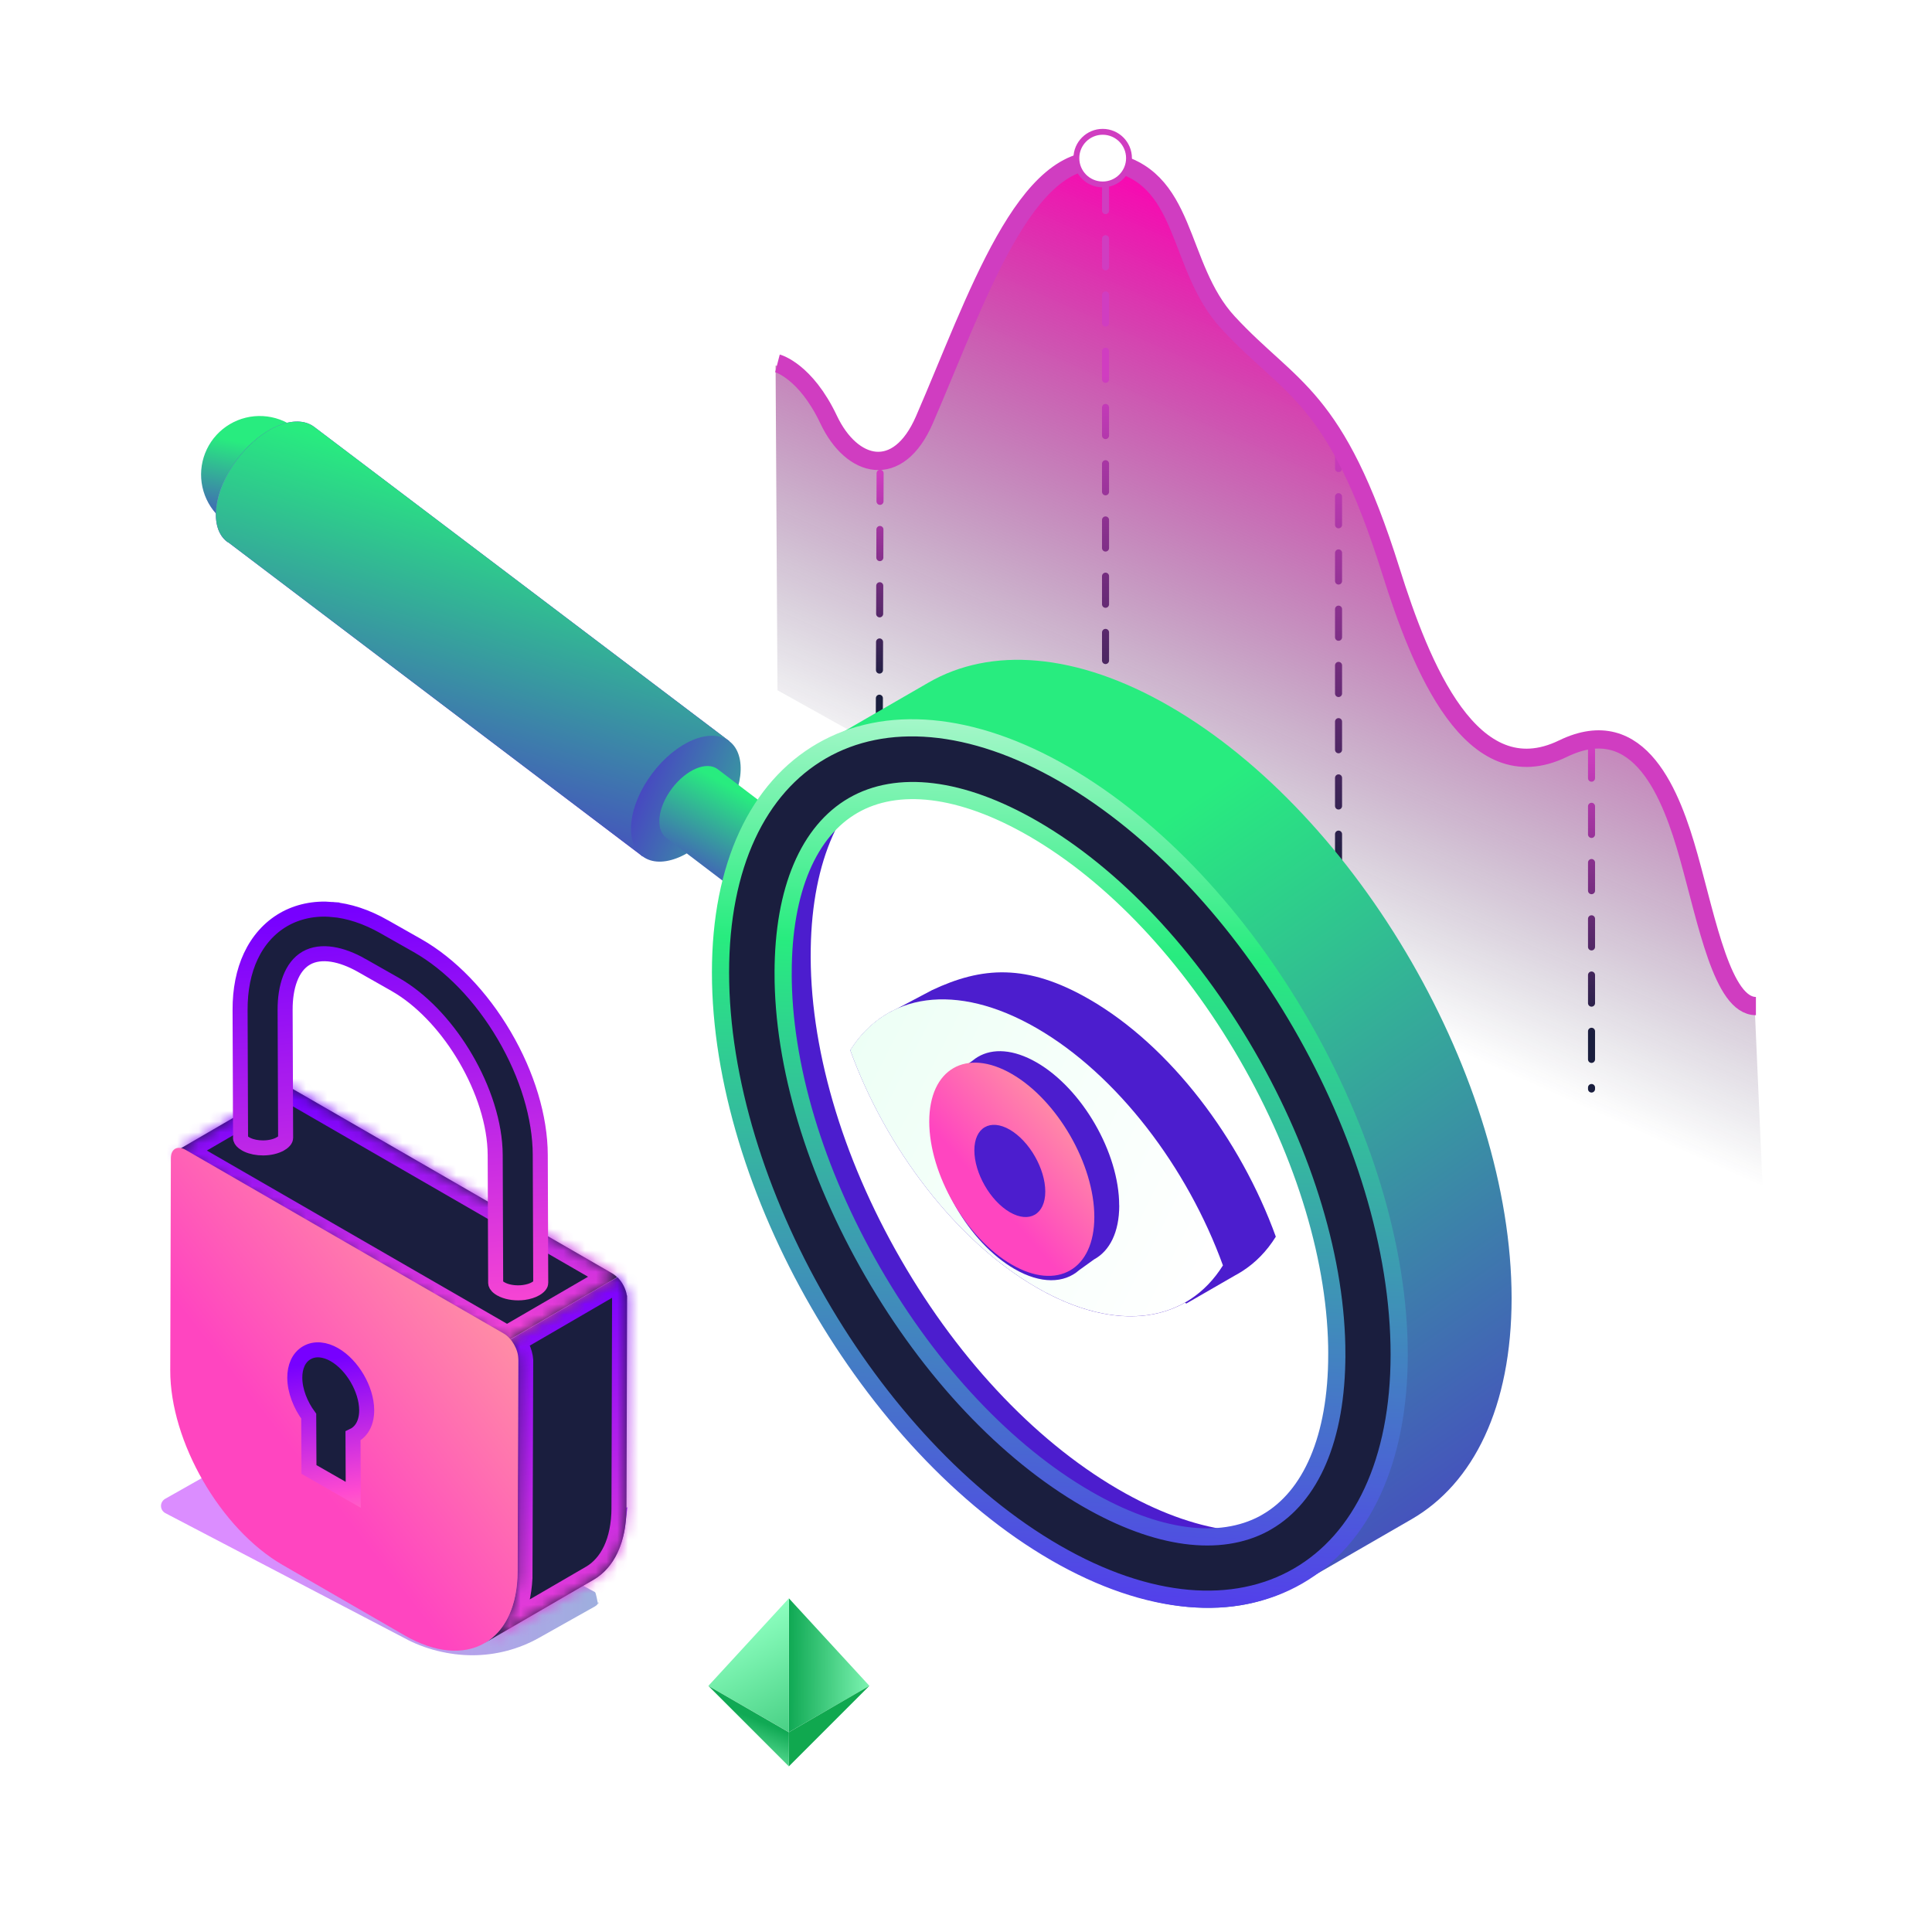 <svg width="180" height="180" viewBox="0 0 180 180" fill="none" xmlns="http://www.w3.org/2000/svg"><g clip-path="url(#clip0_11434_32676)"><path d="M77.682 39.257C75.536 34.727 72.259 34.054 72.259 34.054L72.436 64.31L164.437 115.612L163.468 93.513C161.45 94.298 158.957 85.757 157.249 79.67C155.683 74.09 152.756 66.231 145.618 69.698C137.154 73.809 132.467 62.096 129.688 53.233C124.56 36.88 120.454 36.573 114.642 30.291C109.776 25.031 111.015 16.587 103.459 15.35C95.904 14.113 91.323 28.272 86.537 39.285C84.106 44.879 79.827 43.787 77.682 39.257Z" fill="url(#paint0_linear_11434_32676)"/><path d="M81.997 44.09L81.922 67.58" stroke="url(#paint1_linear_11434_32676)" stroke-width="0.656" stroke-linecap="round" stroke-dasharray="2.62 2.62"/><path d="M124.709 41.033L124.709 89.423" stroke="url(#paint2_linear_11434_32676)" stroke-width="0.656" stroke-linecap="round" stroke-dasharray="2.62 2.62"/><path d="M148.279 69.881L148.279 101.462" stroke="url(#paint3_linear_11434_32676)" stroke-width="0.656" stroke-linecap="round" stroke-dasharray="2.62 2.62"/><path d="M72.435 33.854C72.435 33.854 75.042 34.532 77.203 39.094C79.363 43.657 83.672 44.756 86.12 39.123C90.941 28.032 95.554 13.773 103.162 15.019C110.771 16.265 109.524 24.768 114.424 30.065C120.277 36.391 124.412 36.701 129.576 53.169C132.375 62.094 137.095 73.89 145.618 69.75C152.807 66.258 155.754 74.174 157.331 79.793C159.051 85.923 160.5 93.733 163.594 93.733" stroke="#D03DC1" stroke-width="1.7" stroke-miterlimit="10"/><path d="M103 17L103 74.558" stroke="url(#paint4_linear_11434_32676)" stroke-width="0.656" stroke-linecap="round" stroke-dasharray="2.62 2.62"/><g filter="url(#filter0_f_11434_32676)"><circle cx="102.735" cy="14.732" r="2.724" transform="rotate(0.183 102.735 14.732)" fill="#D03DC1"/></g><circle cx="102.735" cy="14.733" r="2.179" transform="rotate(0.183 102.735 14.733)" fill="white"/><path d="M73.5 148.912L81 157.064L73.5 161.385V148.912Z" fill="url(#paint5_linear_11434_32676)"/><path d="M73.5 148.912L66 157.064L73.5 161.385V148.912Z" fill="url(#paint6_linear_11434_32676)"/><path d="M73.5 164.565L81 157.064L73.5 161.385V164.565Z" fill="url(#paint7_linear_11434_32676)"/><path d="M73.5 164.572L66 157.072L73.5 161.393V164.572Z" fill="url(#paint8_linear_11434_32676)"/><path d="M118.865 115.218C115.573 106.131 109.036 97.455 101.502 93.109C95.66 89.736 91.47 90.061 86.817 92.257L83.595 93.961C83.206 94.135 82.835 94.332 82.476 94.552L82.459 94.564C81.184 95.358 80.088 96.459 79.219 97.85C82.511 106.936 89.054 115.612 96.582 119.958C101.971 123.07 106.851 123.378 110.398 121.367L110.525 121.448L115.075 118.823C115.283 118.712 115.492 118.591 115.695 118.463L115.729 118.44C116.964 117.652 118.024 116.574 118.865 115.218Z" fill="#4C1DCE"/><path d="M96.576 95.786C89.042 91.44 82.505 92.564 79.213 97.844C82.505 106.931 89.047 115.606 96.576 119.953C104.109 124.299 110.646 123.175 113.938 117.895C110.646 108.808 104.104 100.133 96.576 95.786Z" fill="url(#paint9_linear_11434_32676)"/><path d="M104.272 112.308C104.272 107.405 100.829 101.436 96.582 98.985C94.437 97.751 92.502 97.641 91.105 98.469C90.937 98.568 90.78 98.678 90.63 98.805L88.897 100.034C87.61 100.88 86.822 102.555 86.822 104.902C86.822 109.805 90.265 115.774 94.513 118.225C96.958 119.639 99.137 119.576 100.545 118.335L101.936 117.333C103.379 116.55 104.278 114.812 104.278 112.308H104.272Z" fill="#4C1DCE"/><path d="M101.956 113.38C101.956 118.282 98.514 120.276 94.266 117.819C90.018 115.367 86.576 109.398 86.576 104.496C86.576 99.593 90.018 97.599 94.266 100.056C98.514 102.508 101.956 108.477 101.956 113.38Z" fill="url(#paint10_linear_11434_32676)"/><path d="M97.386 111.015C97.386 113.134 95.904 113.995 94.082 112.938C92.254 111.875 90.778 109.294 90.778 107.174C90.778 105.054 92.26 104.194 94.082 105.25C95.91 106.313 97.386 108.895 97.386 111.015Z" fill="#4C1DCE"/><path d="M27.475 39.851C26.611 39.203 25.574 38.825 24.496 38.766C23.417 38.707 22.346 38.968 21.416 39.518C20.486 40.067 19.74 40.879 19.273 41.852C18.805 42.825 18.636 43.915 18.788 44.983C18.94 46.052 19.405 47.052 20.125 47.856C20.846 48.661 21.788 49.234 22.834 49.504C23.88 49.773 24.983 49.727 26.002 49.37C27.021 49.014 27.912 48.363 28.562 47.501C29.431 46.342 29.805 44.886 29.602 43.452C29.398 42.017 28.633 40.722 27.475 39.851Z" fill="url(#paint11_linear_11434_32676)"/><path d="M67.953 69.058L59.875 79.79L21.241 50.51L21.193 50.502C19.444 49.207 19.871 45.752 22.101 42.785C24.332 39.819 27.543 38.468 29.271 39.771L67.953 69.058Z" fill="url(#paint12_linear_11434_32676)"/><path d="M67.953 69.058L59.875 79.79L21.241 50.51L21.193 50.502C19.444 49.207 19.871 45.752 22.101 42.785C24.332 39.819 27.543 38.468 29.271 39.771L67.953 69.058Z" fill="url(#paint13_linear_11434_32676)"/><path d="M67.935 69.046C66.188 67.741 62.996 69.094 60.765 72.061C58.535 75.027 58.13 78.466 59.857 79.777C61.584 81.089 64.797 79.73 67.027 76.763C69.257 73.796 69.665 70.339 67.935 69.046Z" fill="url(#paint14_linear_11434_32676)"/><path d="M73.844 76.97L69.042 83.357L62.065 78.051C61.035 77.272 61.278 75.219 62.606 73.457C63.934 71.695 65.837 70.885 66.867 71.663L73.844 76.97Z" fill="url(#paint15_linear_11434_32676)"/><path d="M135.258 124.056C135.593 103.779 121.499 79.368 103.771 69.519C86.044 59.671 71.413 68.118 71.085 88.391C70.756 108.664 84.844 133.079 102.571 142.927C120.299 152.776 134.922 144.316 135.258 124.056ZM123.286 141.055C118.548 143.79 111.999 143.105 104.844 139.13C96.929 134.728 89.503 126.988 83.942 117.355C78.38 107.721 75.375 97.396 75.535 88.364C75.669 80.18 78.351 74.166 83.088 71.431C87.826 68.696 94.369 69.385 101.523 73.36C109.439 77.762 116.865 85.502 122.426 95.135C127.988 104.769 130.992 115.094 130.833 124.126C130.695 132.303 128.013 138.317 123.282 141.049L123.286 141.055Z" fill="#4C1DCE"/><path d="M75.872 69.733C70.115 73.056 66.555 80.184 66.559 90.335C66.554 110.628 80.802 135.306 98.382 145.454C107.155 150.534 115.12 151.008 120.877 147.684L131.514 141.543C137.271 138.219 140.831 131.091 140.833 120.937C140.807 100.662 126.559 75.984 109.014 65.824C100.237 60.738 92.266 60.268 86.509 63.592L75.872 69.733ZM100.562 141.701C92.715 137.171 85.293 129.301 79.668 119.558C74.044 109.816 70.928 99.434 70.939 90.393C70.939 82.2 73.477 76.221 78.089 73.558C82.7 70.896 89.141 71.691 96.237 75.787C104.083 80.317 111.505 88.188 117.13 97.93C122.755 107.672 125.87 118.054 125.859 127.096C125.863 135.295 123.321 141.267 118.716 143.926C114.11 146.585 107.65 145.785 100.562 141.701Z" fill="url(#paint16_linear_11434_32676)"/><path d="M76.261 121.383C70.634 111.634 67.13 100.609 67.128 90.609C67.126 80.614 70.638 73.378 76.548 69.965C82.458 66.553 90.482 67.128 99.14 72.126C107.803 77.126 115.6 85.673 121.228 95.422C126.856 105.17 130.36 116.195 130.359 126.197C130.357 136.187 126.845 143.422 120.936 146.836C115.026 150.25 107.004 149.677 98.346 144.68C89.683 139.679 81.889 131.132 76.261 121.383ZM81.309 118.497C86.699 127.833 93.796 135.339 101.25 139.647C107.864 143.465 113.658 144.139 117.747 141.957L118.027 141.796C122.123 139.431 124.544 134.004 124.548 126.196L124.549 126.195C124.559 117.611 121.593 107.688 116.202 98.352C110.812 89.015 103.715 81.508 96.261 77.2C89.493 73.294 83.589 72.674 79.487 75.042C75.385 77.411 72.963 82.838 72.963 90.652L72.962 90.653C72.952 99.237 75.918 109.16 81.309 118.497Z" fill="#1A1E3E" stroke="url(#paint17_linear_11434_32676)" stroke-width="1.6" stroke-miterlimit="10"/><g opacity="0.8" filter="url(#filter1_f_11434_32676)"><path d="M15.407 140.976L37.652 152.604C39.533 153.647 41.863 154.221 44.029 154.216C46.194 154.211 48.321 153.656 50.197 152.604L55.424 149.668C55.547 149.602 55.649 149.504 55.72 149.387C55.791 149.269 55.829 149.134 55.829 148.998C55.829 148.861 55.791 149.504 55.72 149.387C55.649 149.269 55.547 148.394 55.424 148.327L27.367 133.31C27.247 133.243 27.111 133.207 26.972 133.207C26.833 133.207 26.697 133.243 26.577 133.31L15.412 139.629C15.288 139.695 15.184 139.792 15.111 139.91C15.039 140.028 15 140.163 14.999 140.301C14.999 140.439 15.037 140.574 15.108 140.693C15.18 140.811 15.283 140.909 15.407 140.976Z" fill="url(#paint18_linear_11434_32676)" fill-opacity="0.56"/></g><path d="M57.601 141.72C57.337 144.155 56.324 145.777 54.949 146.576L48.17 150.514C48.617 149.439 48.871 148.178 48.916 146.767L57.601 141.72Z" fill="#1A1E3E" stroke="url(#paint19_linear_11434_32676)" stroke-width="1.4" stroke-miterlimit="10"/><mask id="path-28-inside-1_11434_32676" fill="white"><path d="M57.532 119C57.983 119.449 58.32 120.099 58.405 120.704L58.426 120.692L58.425 120.899C58.426 120.931 58.429 120.962 58.429 120.993L58.425 120.995L58.368 140.462L58.371 140.461C58.363 143.757 57.187 146.082 55.3 147.179L45.154 153.074C46.918 152.051 48.061 149.951 48.209 146.989L48.279 126.76C48.239 126.109 47.881 125.382 47.39 124.896L57.532 119Z"/></mask><path d="M57.532 119C57.983 119.449 58.32 120.099 58.405 120.704L58.426 120.692L58.425 120.899C58.426 120.931 58.429 120.962 58.429 120.993L58.425 120.995L58.368 140.462L58.371 140.461C58.363 143.757 57.187 146.082 55.3 147.179L45.154 153.074C46.918 152.051 48.061 149.951 48.209 146.989L48.279 126.76C48.239 126.109 47.881 125.382 47.39 124.896L57.532 119Z" fill="#1A1E3E"/><path d="M57.532 119L58.52 118.007L57.758 117.25L56.829 117.79L57.532 119ZM58.405 120.704L57.019 120.9L57.308 122.944L59.1 121.92L58.405 120.704ZM58.426 120.692L59.826 120.699L59.837 118.273L57.731 119.477L58.426 120.692ZM58.425 120.899L57.025 120.893L57.025 120.93L57.026 120.968L58.425 120.899ZM58.429 120.993L59.055 122.245L59.829 121.858L59.829 120.993L58.429 120.993ZM58.425 120.995L57.799 119.743L57.027 120.129L57.025 120.991L58.425 120.995ZM58.368 140.462L56.968 140.458L56.962 142.406L58.811 141.79L58.368 140.462ZM58.371 140.461L59.771 140.464L59.776 138.517L57.928 139.133L58.371 140.461ZM55.3 147.179L56.003 148.389L56.003 148.389L55.3 147.179ZM45.154 153.074L44.451 151.864L45.857 154.285L45.154 153.074ZM48.209 146.989L49.607 147.059L49.609 147.027L49.609 146.994L48.209 146.989ZM48.279 126.76L49.679 126.765L49.679 126.719L49.677 126.673L48.279 126.76ZM47.39 124.896L46.686 123.685L45.105 124.604L46.405 125.891L47.39 124.896ZM57.532 119L56.545 119.993C56.794 120.241 56.979 120.617 57.019 120.9L58.405 120.704L59.791 120.508C59.66 119.581 59.172 118.657 58.52 118.007L57.532 119ZM58.405 120.704L59.1 121.92L59.12 121.908L58.426 120.692L57.731 119.477L57.711 119.489L58.405 120.704ZM58.426 120.692L57.026 120.686L57.025 120.893L58.425 120.899L59.825 120.906L59.826 120.699L58.426 120.692ZM58.425 120.899L57.026 120.968C57.027 120.981 57.028 120.994 57.028 121.001C57.029 121.01 57.029 121.014 57.029 121.017C57.029 121.019 57.029 121.018 57.029 121.014C57.029 121.01 57.029 121.003 57.029 120.993L58.429 120.993L59.829 120.993C59.829 120.944 59.827 120.901 59.826 120.876C59.822 120.797 59.826 120.887 59.823 120.831L58.425 120.899ZM58.429 120.993L57.803 119.741L57.799 119.743L58.425 120.995L59.051 122.247L59.055 122.245L58.429 120.993ZM58.425 120.995L57.025 120.991L56.968 140.458L58.368 140.462L59.768 140.466L59.825 120.999L58.425 120.995ZM58.368 140.462L58.811 141.79L58.814 141.789L58.371 140.461L57.928 139.133L57.925 139.134L58.368 140.462ZM58.371 140.461L56.971 140.457C56.964 143.451 55.908 145.206 54.596 145.968L55.3 147.179L56.003 148.389C58.466 146.958 59.762 144.064 59.771 140.464L58.371 140.461ZM55.3 147.179L54.596 145.968L44.451 151.864L45.154 153.074L45.858 154.285L56.003 148.389L55.3 147.179ZM45.154 153.074L45.857 154.285C48.157 152.951 49.444 150.328 49.607 147.059L48.209 146.989L46.811 146.919C46.678 149.575 45.679 151.151 44.452 151.863L45.154 153.074ZM48.209 146.989L49.609 146.994L49.679 126.765L48.279 126.76L46.879 126.755L46.809 146.984L48.209 146.989ZM48.279 126.76L49.677 126.673C49.612 125.636 49.078 124.596 48.374 123.9L47.39 124.896L46.405 125.891C46.684 126.167 46.865 126.582 46.882 126.847L48.279 126.76ZM47.39 124.896L48.093 126.106L58.236 120.21L57.532 119L56.829 117.79L46.686 123.685L47.39 124.896Z" fill="url(#paint20_linear_11434_32676)" mask="url(#path-28-inside-1_11434_32676)"/><mask id="path-30-inside-2_11434_32676" fill="white"><path d="M57.023 118.626H57.024L57.148 118.703C57.269 118.786 57.386 118.884 57.498 118.994L47.161 125C47.1 124.941 47.038 124.886 46.975 124.834C46.92 124.789 46.865 124.747 46.809 124.709L46.685 124.632L16.477 107.198L26.817 101.191L57.023 118.626Z"/></mask><path d="M57.023 118.626H57.024L57.148 118.703C57.269 118.786 57.386 118.884 57.498 118.994L47.161 125C47.1 124.941 47.038 124.886 46.975 124.834C46.92 124.789 46.865 124.747 46.809 124.709L46.685 124.632L16.477 107.198L26.817 101.191L57.023 118.626Z" fill="#1A1E3E"/><path d="M57.023 118.626L56.324 119.838L56.648 120.026H57.023V118.626ZM57.024 118.626L57.768 117.44L57.427 117.226H57.024V118.626ZM57.148 118.703L57.936 117.546L57.914 117.531L57.891 117.517L57.148 118.703ZM57.498 118.994L58.201 120.205L59.79 119.282L58.478 117.995L57.498 118.994ZM47.161 125L46.19 126.008L46.951 126.741L47.864 126.211L47.161 125ZM46.975 124.834L47.862 123.751L47.862 123.751L46.975 124.834ZM46.809 124.709L47.594 123.55L47.573 123.536L47.552 123.523L46.809 124.709ZM46.685 124.632L47.429 123.446L47.407 123.432L47.385 123.419L46.685 124.632ZM16.477 107.198L15.774 105.988L13.684 107.202L15.778 108.411L16.477 107.198ZM26.817 101.191L27.517 99.979L26.815 99.574L26.114 99.981L26.817 101.191ZM57.023 118.626V120.026H57.024V118.626V117.226H57.023V118.626ZM57.024 118.626L56.281 119.812L56.404 119.889L57.148 118.703L57.891 117.517L57.768 117.44L57.024 118.626ZM57.148 118.703L56.359 119.86C56.401 119.889 56.454 119.931 56.518 119.993L57.498 118.994L58.478 117.995C58.317 117.837 58.137 117.683 57.936 117.546L57.148 118.703ZM57.498 118.994L56.795 117.784L46.458 123.789L47.161 125L47.864 126.211L58.201 120.205L57.498 118.994ZM47.161 125L48.132 123.992C48.045 123.907 47.955 123.827 47.862 123.751L46.975 124.834L46.087 125.917C46.121 125.944 46.155 125.975 46.19 126.008L47.161 125ZM46.975 124.834L47.862 123.751C47.784 123.687 47.694 123.618 47.594 123.55L46.809 124.709L46.023 125.868C46.036 125.876 46.056 125.891 46.087 125.917L46.975 124.834ZM46.809 124.709L47.552 123.523L47.429 123.446L46.685 124.632L45.942 125.818L46.065 125.895L46.809 124.709ZM46.685 124.632L47.385 123.419L17.177 105.986L16.477 107.198L15.778 108.411L45.986 125.844L46.685 124.632ZM16.477 107.198L17.181 108.409L27.521 102.402L26.817 101.191L26.114 99.981L15.774 105.988L16.477 107.198ZM26.817 101.191L26.117 102.404L56.324 119.838L57.023 118.626L57.723 117.413L27.517 99.979L26.817 101.191Z" fill="url(#paint21_linear_11434_32676)" mask="url(#path-30-inside-2_11434_32676)"/><path d="M46.928 124.24C47.68 124.675 48.288 125.728 48.286 126.594L48.229 146.361C48.21 152.995 43.468 155.697 37.695 152.365L26.328 145.802C20.554 142.467 15.843 134.307 15.862 127.673L15.919 107.906C15.922 107.04 16.533 106.692 17.288 107.127L46.928 124.24Z" fill="url(#paint22_linear_11434_32676)"/><path d="M26.415 85.68C27.713 84.929 29.27 84.593 30.925 84.728V84.73C32.489 84.861 34.133 85.396 35.807 86.348L35.808 86.349L38.893 88.097C41.938 89.825 44.82 92.795 46.98 96.478C49.143 100.163 50.323 104.114 50.335 107.593L50.379 119.517V119.526C50.38 119.569 50.367 119.65 50.284 119.758L50.174 119.874L50.166 119.883C50.109 119.936 50.028 119.996 49.909 120.066C49.616 120.237 49.233 120.359 48.801 120.417C48.112 120.507 47.399 120.417 46.871 120.186L46.654 120.077L46.513 119.988C46.222 119.784 46.181 119.606 46.18 119.538L46.136 107.613C46.125 104.687 45.041 101.429 43.362 98.567C41.788 95.884 39.652 93.481 37.284 91.994L36.807 91.709L33.713 89.952H33.714C32.752 89.405 31.807 89.047 30.935 88.913C30.066 88.78 29.223 88.865 28.527 89.269C27.151 90.066 26.556 91.95 26.564 94.092L26.611 106.014V106.016C26.611 106.095 26.559 106.318 26.142 106.562H26.141C25.727 106.804 25.14 106.947 24.514 106.949C23.967 106.951 23.448 106.846 23.048 106.659L22.884 106.574C22.572 106.395 22.462 106.226 22.427 106.119L22.412 106.035L22.368 94.11V94.109C22.36 92.196 22.7 90.517 23.359 89.102C24.057 87.608 25.116 86.43 26.415 85.68Z" fill="#1A1E3E" stroke="url(#paint23_linear_11434_32676)" stroke-width="1.4" stroke-miterlimit="10"/><path d="M28.581 126.035C29.35 125.587 30.291 125.718 31.15 126.209C32.014 126.703 32.757 127.526 33.284 128.431C33.81 129.335 34.159 130.388 34.164 131.381V131.383C34.165 132.04 34.016 132.639 33.688 133.106C33.478 133.406 33.205 133.634 32.889 133.781L32.907 138.057L32.911 139.27L31.859 138.667L29.135 137.108L28.785 136.907L28.783 136.504L28.763 131.939C27.997 130.902 27.468 129.58 27.465 128.355C27.462 127.366 27.812 126.483 28.581 126.035Z" fill="#1A1E3E" stroke="url(#paint24_linear_11434_32676)" stroke-width="1.4" stroke-miterlimit="10"/></g><defs><filter id="filter0_f_11434_32676" x="94.767" y="6.764" width="15.936" height="15.936" filterUnits="userSpaceOnUse" color-interpolation-filters="sRGB"><feFlood flood-opacity="0" result="BackgroundImageFix"/><feBlend mode="normal" in="SourceGraphic" in2="BackgroundImageFix" result="shape"/><feGaussianBlur stdDeviation="2.622" result="effect1_foregroundBlur_11434_32676"/></filter><filter id="filter1_f_11434_32676" x="-15.001" y="103.207" width="100.83" height="81.01" filterUnits="userSpaceOnUse" color-interpolation-filters="sRGB"><feFlood flood-opacity="0" result="BackgroundImageFix"/><feBlend mode="normal" in="SourceGraphic" in2="BackgroundImageFix" result="shape"/><feGaussianBlur stdDeviation="15" result="effect1_foregroundBlur_11434_32676"/></filter><linearGradient id="paint0_linear_11434_32676" x1="115" y1="18.5" x2="88.913" y2="77.074" gradientUnits="userSpaceOnUse"><stop stop-color="#FF00B3"/><stop offset="1" stop-color="#1A1E3E" stop-opacity="0"/></linearGradient><linearGradient id="paint1_linear_11434_32676" x1="81.997" y1="44.09" x2="83.289" y2="63.738" gradientUnits="userSpaceOnUse"><stop stop-color="#D03DC1"/><stop offset="1" stop-color="#1A1E3E"/></linearGradient><linearGradient id="paint2_linear_11434_32676" x1="124.709" y1="41.033" x2="127.5" y2="81.5" gradientUnits="userSpaceOnUse"><stop stop-color="#D03DC1"/><stop offset="1" stop-color="#1A1E3E"/></linearGradient><linearGradient id="paint3_linear_11434_32676" x1="148.279" y1="69.881" x2="150.101" y2="96.291" gradientUnits="userSpaceOnUse"><stop stop-color="#D03DC1"/><stop offset="1" stop-color="#1A1E3E"/></linearGradient><linearGradient id="paint4_linear_11434_32676" x1="104" y1="35" x2="104" y2="71.5" gradientUnits="userSpaceOnUse"><stop stop-color="#D03DC1"/><stop offset="1" stop-color="#1A1E3E"/></linearGradient><linearGradient id="paint5_linear_11434_32676" x1="73.556" y1="155.053" x2="86.073" y2="155.136" gradientUnits="userSpaceOnUse"><stop stop-color="#10A954"/><stop offset="0.677" stop-color="#8BFEBE"/><stop offset="0.984" stop-color="white"/></linearGradient><linearGradient id="paint6_linear_11434_32676" x1="74.847" y1="171.123" x2="61.016" y2="144.959" gradientUnits="userSpaceOnUse"><stop stop-color="#10A954"/><stop offset="0.677" stop-color="#8BFEBE"/><stop offset="0.984" stop-color="white"/></linearGradient><linearGradient id="paint7_linear_11434_32676" x1="79.4" y1="164.093" x2="77.387" y2="157.418" gradientUnits="userSpaceOnUse"><stop stop-color="#10A84F"/></linearGradient><linearGradient id="paint8_linear_11434_32676" x1="70.015" y1="160.013" x2="66.945" y2="167.334" gradientUnits="userSpaceOnUse"><stop stop-color="#10A954"/><stop offset="0.677" stop-color="#8BFEBE"/><stop offset="0.984" stop-color="white"/></linearGradient><linearGradient id="paint9_linear_11434_32676" x1="146.343" y1="107.971" x2="48.677" y2="58.111" gradientUnits="userSpaceOnUse"><stop offset="0.234" stop-color="white"/><stop offset="1" stop-color="#D8FFEA"/></linearGradient><linearGradient id="paint10_linear_11434_32676" x1="170.403" y1="96.894" x2="119.094" y2="141.895" gradientUnits="userSpaceOnUse"><stop stop-color="#13CE66"/><stop offset="0.666" stop-color="#FFE585"/><stop offset="1" stop-color="#FF45C0"/></linearGradient><linearGradient id="paint11_linear_11434_32676" x1="24.686" y1="41.678" x2="22.422" y2="52.309" gradientUnits="userSpaceOnUse"><stop stop-color="#28EC7F"/><stop offset="0.948" stop-color="#4D2ACD"/></linearGradient><linearGradient id="paint12_linear_11434_32676" x1="38.944" y1="63.983" x2="47.006" y2="53.256" gradientUnits="userSpaceOnUse"><stop offset="0.04" stop-color="#6B24D6"/><stop offset="0.09" stop-color="#7733DC"/><stop offset="0.19" stop-color="#975CED"/><stop offset="0.24" stop-color="#A56EF4"/><stop offset="0.31" stop-color="#955AEC"/><stop offset="0.45" stop-color="#7E3DE0"/><stop offset="0.56" stop-color="#702AD9"/><stop offset="0.65" stop-color="#6B24D6"/><stop offset="0.75" stop-color="#712CD9"/><stop offset="0.86" stop-color="#7D3ADF"/><stop offset="1" stop-color="#6B24D6"/></linearGradient><linearGradient id="paint13_linear_11434_32676" x1="50.501" y1="46.5" x2="39.501" y2="85" gradientUnits="userSpaceOnUse"><stop stop-color="#28EC7F"/><stop offset="0.948" stop-color="#4D2ACD"/></linearGradient><linearGradient id="paint14_linear_11434_32676" x1="78.999" y1="74" x2="57.918" y2="65.708" gradientUnits="userSpaceOnUse"><stop stop-color="#28EC7F"/><stop offset="0.948" stop-color="#4D2ACD"/></linearGradient><linearGradient id="paint15_linear_11434_32676" x1="70.999" y1="74.999" x2="64.937" y2="85.663" gradientUnits="userSpaceOnUse"><stop stop-color="#28EC7F"/><stop offset="0.948" stop-color="#4D2ACD"/></linearGradient><linearGradient id="paint16_linear_11434_32676" x1="92.5" y1="87.5" x2="143.5" y2="161" gradientUnits="userSpaceOnUse"><stop stop-color="#28EC7F"/><stop offset="0.948" stop-color="#4D2ACD"/></linearGradient><linearGradient id="paint17_linear_11434_32676" x1="111.472" y1="160.892" x2="115.768" y2="52.75" gradientUnits="userSpaceOnUse"><stop stop-color="#5B1FFF"/><stop offset="0.664" stop-color="#28EC7F"/><stop offset="1" stop-color="white"/></linearGradient><linearGradient id="paint18_linear_11434_32676" x1="55.829" y1="149.128" x2="23.652" y2="149.128" gradientUnits="userSpaceOnUse"><stop stop-color="#254BB5"/><stop offset="1" stop-color="#AD00FF"/></linearGradient><linearGradient id="paint19_linear_11434_32676" x1="49.226" y1="128.295" x2="52.334" y2="167.769" gradientUnits="userSpaceOnUse"><stop offset="0.315" stop-color="#7700FF"/><stop offset="0.664" stop-color="#FF4AD0"/><stop offset="1" stop-color="#FFE585"/></linearGradient><linearGradient id="paint20_linear_11434_32676" x1="49.243" y1="86.13" x2="70.989" y2="188.818" gradientUnits="userSpaceOnUse"><stop offset="0.315" stop-color="#7700FF"/><stop offset="0.664" stop-color="#FF4AD0"/><stop offset="1" stop-color="#FFE585"/></linearGradient><linearGradient id="paint21_linear_11434_32676" x1="29.762" y1="78.944" x2="33.279" y2="152.364" gradientUnits="userSpaceOnUse"><stop offset="0.315" stop-color="#7700FF"/><stop offset="0.664" stop-color="#FF4AD0"/><stop offset="1" stop-color="#FFE585"/></linearGradient><linearGradient id="paint22_linear_11434_32676" x1="192.579" y1="101.964" x2="74.06" y2="194.882" gradientUnits="userSpaceOnUse"><stop stop-color="#13CE66"/><stop offset="0.666" stop-color="#FFE585"/><stop offset="1" stop-color="#FF45C0"/></linearGradient><linearGradient id="paint23_linear_11434_32676" x1="30.727" y1="48.161" x2="42.787" y2="163.889" gradientUnits="userSpaceOnUse"><stop offset="0.315" stop-color="#7700FF"/><stop offset="0.664" stop-color="#FF4AD0"/><stop offset="1" stop-color="#FFE585"/></linearGradient><linearGradient id="paint24_linear_11434_32676" x1="29.798" y1="115.272" x2="36.185" y2="150.64" gradientUnits="userSpaceOnUse"><stop offset="0.315" stop-color="#7700FF"/><stop offset="0.664" stop-color="#FF4AD0"/><stop offset="1" stop-color="#FFE585"/></linearGradient><clipPath id="clip0_11434_32676"><rect width="180" height="180" fill="white"/></clipPath></defs></svg>

